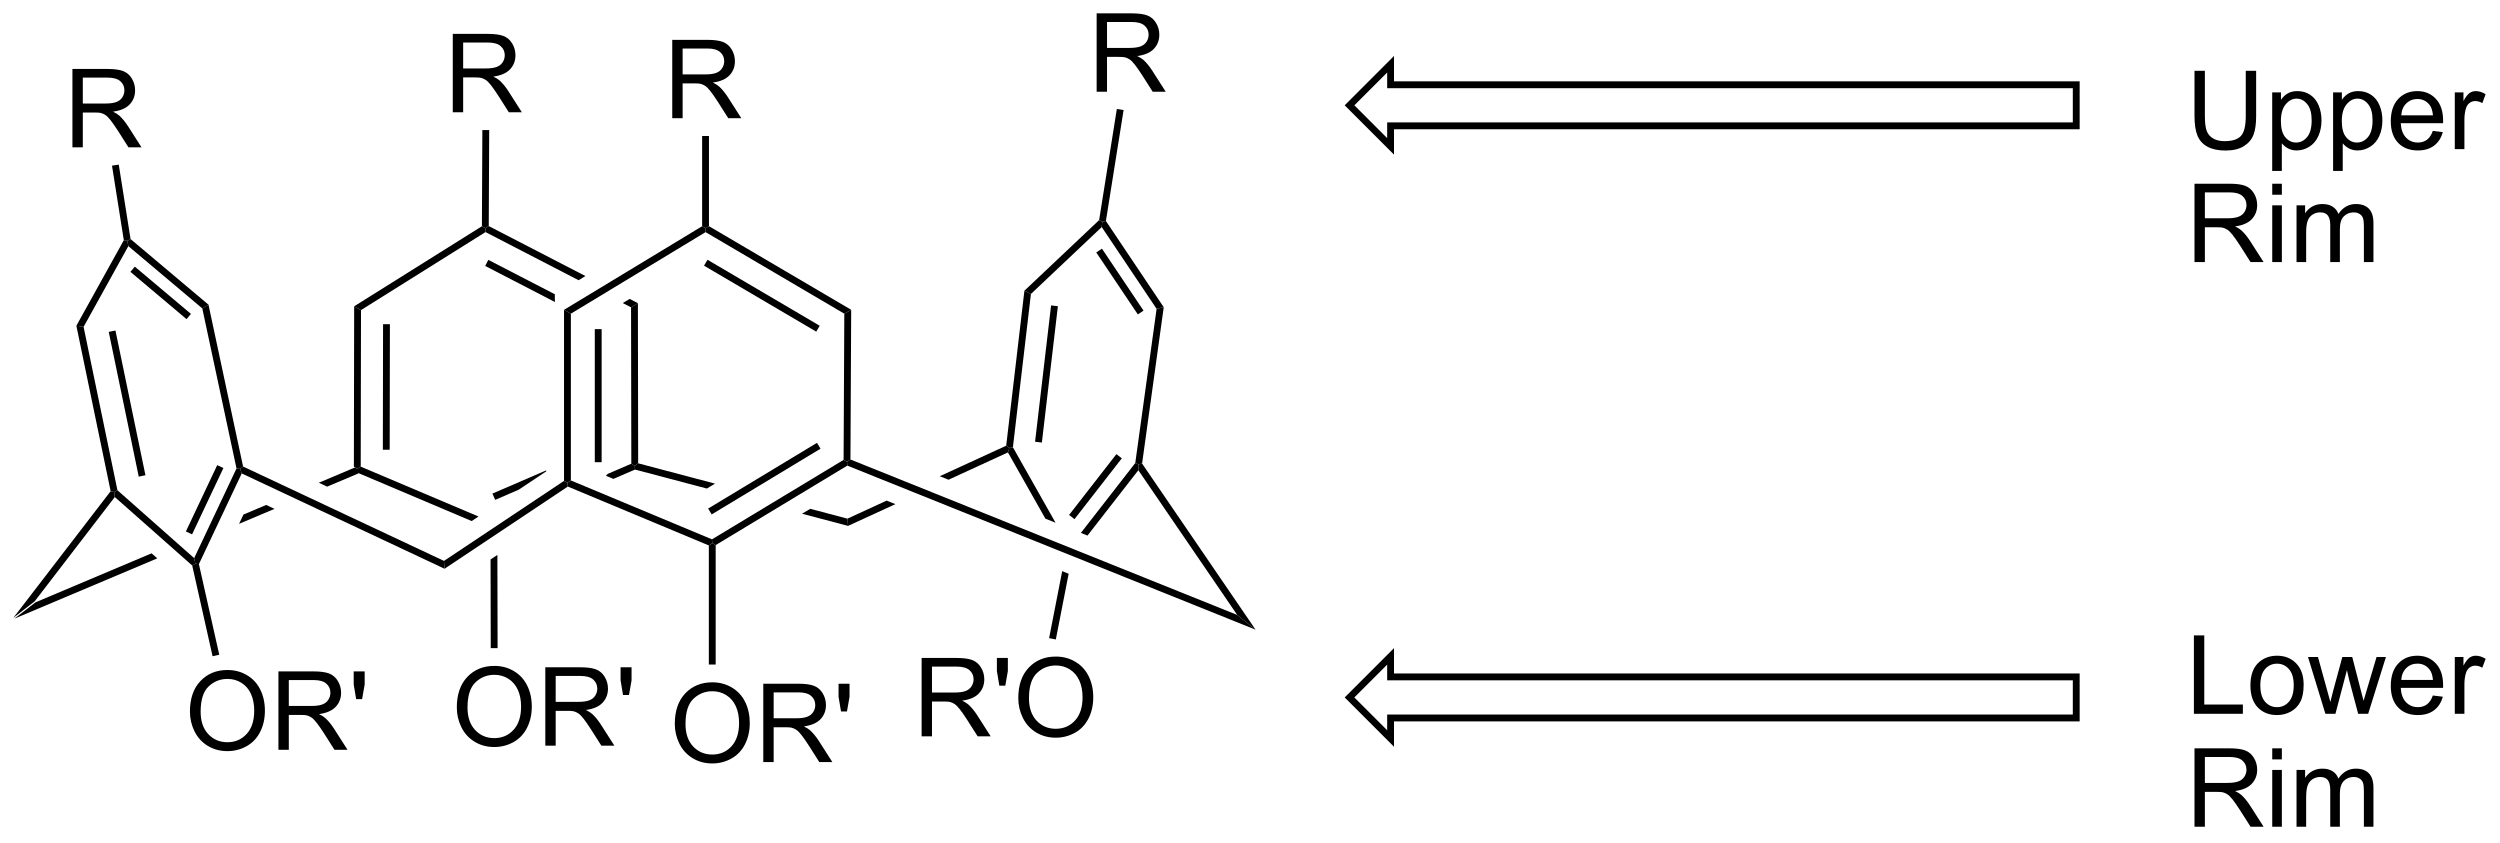 <?xml version="1.0" encoding="UTF-8"?>
<!DOCTYPE svg PUBLIC '-//W3C//DTD SVG 1.0//EN'
          'http://www.w3.org/TR/2001/REC-SVG-20010904/DTD/svg10.dtd'>
<svg stroke-dasharray="none" shape-rendering="auto" xmlns="http://www.w3.org/2000/svg" font-family="'Dialog'" text-rendering="auto" width="501" fill-opacity="1" color-interpolation="auto" color-rendering="auto" preserveAspectRatio="xMidYMid meet" font-size="12px" viewBox="0 0 501 169" fill="black" xmlns:xlink="http://www.w3.org/1999/xlink" stroke="black" image-rendering="auto" stroke-miterlimit="10" stroke-linecap="square" stroke-linejoin="miter" font-style="normal" stroke-width="1" height="169" stroke-dashoffset="0" font-weight="normal" stroke-opacity="1"
><!--Generated by the Batik Graphics2D SVG Generator--><defs id="genericDefs"
  /><g
  ><defs id="defs1"
    ><clipPath clipPathUnits="userSpaceOnUse" id="clipPath1"
      ><path d="M0.646 1.595 L188.431 1.595 L188.431 64.719 L0.646 64.719 L0.646 1.595 Z"
      /></clipPath
      ><clipPath clipPathUnits="userSpaceOnUse" id="clipPath2"
      ><path d="M189.701 118.141 L189.701 179.509 L372.265 179.509 L372.265 118.141 Z"
      /></clipPath
    ></defs
    ><g transform="scale(2.667,2.667) translate(-0.646,-1.595) matrix(1.029,0,0,1.029,-194.481,-119.924)"
    ><path d="M215.55 152.229 L212.906 153.346 L212.906 153.346 L213.514 153.631 L213.514 153.631 L215.8 152.667 L215.8 152.395 L215.55 152.229 ZM209.066 154.967 L207.406 155.668 L207.085 156.346 L207.085 156.346 L209.674 155.253 L209.674 155.253 L209.066 154.967 ZM200.697 158.5 L192.224 162.077 L190.673 163.274 L201.113 158.867 L201.113 158.867 L200.697 158.5 Z" stroke="none" clip-path="url(#clipPath2)"
    /></g
    ><g transform="matrix(2.743,0,0,2.743,-520.337,-324.053)"
    ><path d="M238.996 171.027 Q238.996 169.6 239.762 168.795 Q240.528 167.988 241.739 167.988 Q242.53 167.988 243.166 168.368 Q243.804 168.745 244.137 169.423 Q244.473 170.1 244.473 170.959 Q244.473 171.831 244.121 172.519 Q243.77 173.206 243.124 173.56 Q242.481 173.915 241.733 173.915 Q240.926 173.915 240.288 173.524 Q239.653 173.131 239.325 172.456 Q238.996 171.779 238.996 171.027 ZM239.778 171.037 Q239.778 172.073 240.332 172.67 Q240.89 173.264 241.731 173.264 Q242.585 173.264 243.137 172.662 Q243.692 172.06 243.692 170.956 Q243.692 170.256 243.455 169.735 Q243.218 169.214 242.762 168.928 Q242.309 168.639 241.741 168.639 Q240.936 168.639 240.356 169.193 Q239.778 169.745 239.778 171.037 ZM245.461 173.816 L245.461 168.089 L248 168.089 Q248.766 168.089 249.164 168.243 Q249.563 168.396 249.8 168.787 Q250.039 169.178 250.039 169.652 Q250.039 170.261 249.644 170.68 Q249.25 171.097 248.425 171.209 Q248.727 171.355 248.883 171.495 Q249.214 171.8 249.511 172.256 L250.508 173.816 L249.555 173.816 L248.797 172.623 Q248.464 172.107 248.248 171.834 Q248.034 171.56 247.865 171.451 Q247.696 171.342 247.519 171.3 Q247.391 171.271 247.097 171.271 L246.219 171.271 L246.219 173.816 L245.461 173.816 ZM246.219 170.615 L247.847 170.615 Q248.368 170.615 248.659 170.508 Q248.953 170.402 249.105 170.165 Q249.258 169.928 249.258 169.652 Q249.258 169.245 248.961 168.985 Q248.667 168.722 248.032 168.722 L246.219 168.722 L246.219 170.615 ZM251.14 170.115 L250.96 169.045 L250.96 168.089 L251.762 168.089 L251.762 169.045 L251.575 170.115 L251.14 170.115 Z" stroke="none" clip-path="url(#clipPath2)"
    /></g
    ><g transform="matrix(2.743,0,0,2.743,-520.337,-324.053)"
    ><path d="M223.071 169.827 Q223.071 168.4 223.837 167.595 Q224.602 166.788 225.813 166.788 Q226.605 166.788 227.24 167.168 Q227.878 167.546 228.212 168.223 Q228.548 168.9 228.548 169.759 Q228.548 170.631 228.196 171.319 Q227.845 172.006 227.199 172.361 Q226.555 172.715 225.808 172.715 Q225.001 172.715 224.363 172.324 Q223.727 171.931 223.399 171.256 Q223.071 170.579 223.071 169.827 ZM223.852 169.837 Q223.852 170.874 224.407 171.47 Q224.964 172.064 225.805 172.064 Q226.66 172.064 227.212 171.462 Q227.766 170.861 227.766 169.756 Q227.766 169.056 227.529 168.535 Q227.292 168.014 226.837 167.728 Q226.383 167.439 225.816 167.439 Q225.011 167.439 224.43 167.993 Q223.852 168.546 223.852 169.837 ZM229.536 172.616 L229.536 166.889 L232.075 166.889 Q232.84 166.889 233.239 167.043 Q233.637 167.196 233.874 167.587 Q234.114 167.978 234.114 168.452 Q234.114 169.061 233.718 169.48 Q233.325 169.897 232.499 170.009 Q232.802 170.155 232.958 170.296 Q233.288 170.6 233.585 171.056 L234.583 172.616 L233.63 172.616 L232.872 171.423 Q232.538 170.907 232.322 170.634 Q232.109 170.361 231.94 170.251 Q231.77 170.142 231.593 170.1 Q231.465 170.071 231.171 170.071 L230.294 170.071 L230.294 172.616 L229.536 172.616 ZM230.294 169.415 L231.921 169.415 Q232.442 169.415 232.734 169.309 Q233.028 169.202 233.179 168.965 Q233.333 168.728 233.333 168.452 Q233.333 168.046 233.036 167.785 Q232.742 167.522 232.106 167.522 L230.294 167.522 L230.294 169.415 ZM235.214 168.915 L235.035 167.845 L235.035 166.889 L235.837 166.889 L235.837 167.845 L235.649 168.915 L235.214 168.915 Z" stroke="none" clip-path="url(#clipPath2)"
    /></g
    ><g transform="matrix(2.743,0,0,2.743,-520.337,-324.053)"
    ><path d="M257.029 171.934 L257.029 166.208 L259.568 166.208 Q260.333 166.208 260.732 166.361 Q261.13 166.515 261.367 166.905 Q261.607 167.296 261.607 167.77 Q261.607 168.379 261.211 168.799 Q260.818 169.215 259.992 169.327 Q260.294 169.473 260.45 169.614 Q260.781 169.918 261.078 170.374 L262.075 171.934 L261.122 171.934 L260.364 170.741 Q260.031 170.226 259.815 169.952 Q259.601 169.679 259.432 169.57 Q259.263 169.46 259.086 169.418 Q258.958 169.39 258.664 169.39 L257.786 169.39 L257.786 171.934 L257.029 171.934 ZM257.786 168.734 L259.414 168.734 Q259.935 168.734 260.226 168.627 Q260.521 168.52 260.672 168.283 Q260.825 168.046 260.825 167.77 Q260.825 167.364 260.529 167.103 Q260.234 166.84 259.599 166.84 L257.786 166.84 L257.786 168.734 ZM262.707 168.234 L262.527 167.163 L262.527 166.208 L263.329 166.208 L263.329 167.163 L263.142 168.234 L262.707 168.234 ZM264.091 169.145 Q264.091 167.718 264.857 166.913 Q265.622 166.106 266.833 166.106 Q267.625 166.106 268.26 166.486 Q268.898 166.864 269.232 167.541 Q269.568 168.218 269.568 169.077 Q269.568 169.95 269.216 170.637 Q268.864 171.325 268.219 171.679 Q267.575 172.033 266.828 172.033 Q266.021 172.033 265.383 171.642 Q264.747 171.249 264.419 170.575 Q264.091 169.898 264.091 169.145 ZM264.872 169.155 Q264.872 170.192 265.427 170.788 Q265.984 171.382 266.825 171.382 Q267.68 171.382 268.232 170.78 Q268.786 170.179 268.786 169.075 Q268.786 168.374 268.549 167.853 Q268.312 167.333 267.857 167.046 Q267.404 166.757 266.836 166.757 Q266.031 166.757 265.45 167.312 Q264.872 167.864 264.872 169.155 Z" stroke="none" clip-path="url(#clipPath2)"
    /></g
    ><g transform="matrix(2.743,0,0,2.743,-520.337,-324.053)"
    ><path d="M238.81 126.776 L238.81 121.049 L241.349 121.049 Q242.115 121.049 242.513 121.203 Q242.912 121.356 243.149 121.747 Q243.388 122.138 243.388 122.612 Q243.388 123.221 242.993 123.64 Q242.599 124.057 241.774 124.169 Q242.076 124.315 242.232 124.456 Q242.563 124.76 242.86 125.216 L243.857 126.776 L242.904 126.776 L242.146 125.583 Q241.813 125.067 241.597 124.794 Q241.383 124.521 241.214 124.411 Q241.045 124.302 240.868 124.26 Q240.74 124.231 240.446 124.231 L239.568 124.231 L239.568 126.776 L238.81 126.776 ZM239.568 123.575 L241.196 123.575 Q241.717 123.575 242.008 123.469 Q242.303 123.362 242.453 123.125 Q242.607 122.888 242.607 122.612 Q242.607 122.206 242.31 121.945 Q242.016 121.682 241.381 121.682 L239.568 121.682 L239.568 123.575 Z" stroke="none" clip-path="url(#clipPath2)"
    /></g
    ><g transform="matrix(2.743,0,0,2.743,-520.337,-324.053)"
    ><path d="M194.988 128.903 L194.988 123.176 L197.527 123.176 Q198.293 123.176 198.691 123.33 Q199.09 123.484 199.327 123.874 Q199.566 124.265 199.566 124.739 Q199.566 125.348 199.171 125.767 Q198.777 126.184 197.952 126.296 Q198.254 126.442 198.41 126.582 Q198.741 126.887 199.038 127.343 L200.035 128.903 L199.082 128.903 L198.324 127.71 Q197.991 127.195 197.775 126.921 Q197.561 126.648 197.392 126.538 Q197.223 126.429 197.046 126.387 Q196.918 126.359 196.624 126.359 L195.746 126.359 L195.746 128.903 L194.988 128.903 ZM195.746 125.702 L197.374 125.702 Q197.894 125.702 198.186 125.596 Q198.48 125.489 198.631 125.252 Q198.785 125.015 198.785 124.739 Q198.785 124.332 198.488 124.072 Q198.194 123.809 197.559 123.809 L195.746 123.809 L195.746 125.702 Z" stroke="none" clip-path="url(#clipPath2)"
    /></g
    ><g transform="matrix(2.743,0,0,2.743,-520.337,-324.053)"
    ><path d="M222.776 126.34 L222.776 120.613 L225.315 120.613 Q226.081 120.613 226.479 120.767 Q226.877 120.92 227.114 121.311 Q227.354 121.701 227.354 122.175 Q227.354 122.785 226.958 123.204 Q226.565 123.621 225.739 123.733 Q226.041 123.879 226.198 124.019 Q226.528 124.324 226.825 124.78 L227.823 126.34 L226.87 126.34 L226.112 125.147 Q225.778 124.631 225.562 124.358 Q225.349 124.084 225.179 123.975 Q225.01 123.865 224.833 123.824 Q224.706 123.795 224.411 123.795 L223.534 123.795 L223.534 126.34 L222.776 126.34 ZM223.534 123.139 L225.161 123.139 Q225.682 123.139 225.974 123.032 Q226.268 122.925 226.419 122.689 Q226.573 122.451 226.573 122.175 Q226.573 121.769 226.276 121.509 Q225.982 121.246 225.346 121.246 L223.534 121.246 L223.534 123.139 Z" stroke="none" clip-path="url(#clipPath2)"
    /></g
    ><g transform="matrix(2.743,0,0,2.743,-520.337,-324.053)"
    ><path d="M198.276 153.954 L198.048 154.086 L197.78 154.024 L195.275 141.938 L195.803 142.018 ZM200.322 152.859 L198.131 142.285 L197.641 142.386 L199.832 152.96 Z" stroke="none" clip-path="url(#clipPath2)"
    /></g
    ><g transform="matrix(2.743,0,0,2.743,-520.337,-324.053)"
    ><path d="M203.881 158.914 L203.965 159.322 L203.739 159.455 L198.083 154.451 L198.048 154.086 L198.276 153.954 Z" stroke="none" clip-path="url(#clipPath2)"
    /></g
    ><g transform="matrix(2.743,0,0,2.743,-520.337,-324.053)"
    ><path d="M240.993 128.076 L241.493 128.076 L241.493 134.663 L241.243 134.806 L240.993 134.665 Z" stroke="none" clip-path="url(#clipPath2)"
    /></g
    ><g transform="matrix(2.743,0,0,2.743,-520.337,-324.053)"
    ><path d="M204.228 159.351 L203.965 159.322 L203.881 158.914 L206.975 152.365 L207.238 152.395 L207.357 152.727 ZM203.729 157.178 L206.018 152.334 L205.566 152.121 L203.277 156.965 Z" stroke="none" clip-path="url(#clipPath2)"
    /></g
    ><g transform="matrix(2.743,0,0,2.743,-520.337,-324.053)"
    ><path d="M267.299 159.865 L266.343 164.76 L266.834 164.856 L267.771 160.055 L267.299 159.865 Z" stroke="none" clip-path="url(#clipPath2)"
    /></g
    ><g transform="matrix(2.743,0,0,2.743,-520.337,-324.053)"
    ><path d="M274.717 140.582 L274.196 140.702 L270.187 134.727 L270.23 134.343 L270.492 134.285 ZM273.24 140.831 L270.203 136.304 L269.788 136.583 L272.825 141.11 Z" stroke="none" clip-path="url(#clipPath2)"
    /></g
    ><g transform="matrix(2.743,0,0,2.743,-520.337,-324.053)"
    ><path d="M269.997 134.219 L270.23 134.343 L270.187 134.727 L265.014 139.616 L264.538 139.377 Z" stroke="none" clip-path="url(#clipPath2)"
    /></g
    ><g transform="matrix(2.743,0,0,2.743,-520.337,-324.053)"
    ><path d="M264.538 139.377 L265.014 139.616 L263.698 150.816 L263.44 150.868 L263.208 150.7 ZM266.487 140.451 L265.317 150.411 L265.814 150.469 L266.984 140.51 Z" stroke="none" clip-path="url(#clipPath2)"
    /></g
    ><g transform="matrix(2.743,0,0,2.743,-520.337,-324.053)"
    ><path d="M263.698 150.816 L263.44 150.868 L263.335 151.191 L266.072 156.031 L266.815 156.33 L263.698 150.816 Z" stroke="none" clip-path="url(#clipPath2)"
    /></g
    ><g transform="matrix(2.743,0,0,2.743,-520.337,-324.053)"
    ><path d="M204.475 140.669 L204.928 140.397 L207.456 152.222 L207.238 152.395 L206.975 152.365 Z" stroke="none" clip-path="url(#clipPath2)"
    /></g
    ><g transform="matrix(2.743,0,0,2.743,-520.337,-324.053)"
    ><path d="M199.073 136.12 L199.002 135.733 L199.234 135.602 L204.928 140.397 L204.475 140.669 ZM199.224 138 L203.325 141.454 L203.647 141.071 L199.546 137.618 Z" stroke="none" clip-path="url(#clipPath2)"
    /></g
    ><g transform="matrix(2.743,0,0,2.743,-520.337,-324.053)"
    ><path d="M195.803 142.018 L195.275 141.938 L198.742 135.688 L199.002 135.733 L199.073 136.12 Z" stroke="none" clip-path="url(#clipPath2)"
    /></g
    ><g transform="matrix(2.743,0,0,2.743,-520.337,-324.053)"
    ><path d="M216.05 152.23 L215.8 152.395 L215.8 152.667 L224.156 156.206 L224.156 156.206 L224.655 155.873 L224.655 155.873 L216.05 152.23 Z" stroke="none" clip-path="url(#clipPath2)"
    /></g
    ><g transform="matrix(2.743,0,0,2.743,-520.337,-324.053)"
    ><path d="M215.571 140.516 L216.071 140.793 L216.05 152.23 L215.8 152.395 L215.55 152.229 ZM217.682 141.825 L217.666 150.996 L218.166 150.997 L218.182 141.826 Z" stroke="none" clip-path="url(#clipPath2)"
    /></g
    ><g transform="matrix(2.743,0,0,2.743,-520.337,-324.053)"
    ><path d="M224.904 134.667 L225.154 134.806 L225.166 135.094 L216.071 140.793 L215.571 140.516 Z" stroke="none" clip-path="url(#clipPath2)"
    /></g
    ><g transform="matrix(2.743,0,0,2.743,-520.337,-324.053)"
    ><path d="M199.234 135.602 L199.002 135.733 L198.742 135.688 L197.879 130.242 L198.373 130.164 Z" stroke="none" clip-path="url(#clipPath2)"
    /></g
    ><g transform="matrix(2.743,0,0,2.743,-520.337,-324.053)"
    ><path d="M225.404 134.655 L225.154 134.806 L224.904 134.667 L224.937 127.638 L225.437 127.641 Z" stroke="none" clip-path="url(#clipPath2)"
    /></g
    ><g transform="matrix(2.743,0,0,2.743,-520.337,-324.053)"
    ><path d="M269.816 124.84 L269.816 119.113 L272.355 119.113 Q273.12 119.113 273.519 119.267 Q273.917 119.42 274.154 119.811 Q274.394 120.202 274.394 120.675 Q274.394 121.285 273.998 121.704 Q273.605 122.121 272.779 122.233 Q273.081 122.379 273.238 122.519 Q273.568 122.824 273.865 123.28 L274.863 124.84 L273.909 124.84 L273.152 123.647 Q272.818 123.131 272.602 122.858 Q272.389 122.584 272.219 122.475 Q272.05 122.366 271.873 122.324 Q271.745 122.295 271.451 122.295 L270.574 122.295 L270.574 124.84 L269.816 124.84 ZM270.574 121.639 L272.201 121.639 Q272.722 121.639 273.014 121.532 Q273.308 121.425 273.459 121.189 Q273.613 120.952 273.613 120.675 Q273.613 120.269 273.316 120.009 Q273.021 119.746 272.386 119.746 L270.574 119.746 L270.574 121.639 Z" stroke="none" clip-path="url(#clipPath2)"
    /></g
    ><g transform="matrix(2.743,0,0,2.743,-520.337,-324.053)"
    ><path d="M271.291 126.1 L271.785 126.179 L270.492 134.285 L270.23 134.343 L269.997 134.219 Z" stroke="none" clip-path="url(#clipPath2)"
    /></g
    ><g transform="matrix(2.743,0,0,2.743,-520.337,-324.053)"
    ><path d="M273.136 152.006 L272.875 152.068 L272.637 151.967 L274.196 140.702 L274.717 140.582 Z" stroke="none" clip-path="url(#clipPath2)"
    /></g
    ><g transform="matrix(2.743,0,0,2.743,-520.337,-324.053)"
    ><path d="M241.983 166.69 L241.483 166.69 L241.483 157.988 L241.733 157.822 L241.983 157.963 Z" stroke="none" clip-path="url(#clipPath2)"
    /></g
    ><g transform="matrix(2.743,0,0,2.743,-520.337,-324.053)"
    ><path d="M226.035 158.679 L225.536 159.012 L225.55 165.492 L226.05 165.491 L226.035 158.679 Z" stroke="none" clip-path="url(#clipPath2)"
    /></g
    ><g transform="matrix(2.743,0,0,2.743,-520.337,-324.053)"
    ><path d="M251.829 151.708 L251.578 151.877 L251.328 151.736 L251.381 141.057 L251.883 140.772 Z" stroke="none" clip-path="url(#clipPath2)"
    /></g
    ><g transform="matrix(2.743,0,0,2.743,-520.337,-324.053)"
    ><path d="M251.883 140.772 L251.381 141.057 L241.244 135.097 L241.243 134.806 L241.493 134.663 ZM249.583 141.937 L241.386 137.117 L241.132 137.548 L249.33 142.368 Z" stroke="none" clip-path="url(#clipPath2)"
    /></g
    ><g transform="matrix(2.743,0,0,2.743,-520.337,-324.053)"
    ><path d="M203.573 170.127 Q203.573 168.7 204.339 167.895 Q205.105 167.088 206.315 167.088 Q207.107 167.088 207.743 167.468 Q208.381 167.845 208.714 168.523 Q209.05 169.2 209.05 170.059 Q209.05 170.931 208.698 171.619 Q208.347 172.306 207.701 172.661 Q207.058 173.015 206.31 173.015 Q205.503 173.015 204.865 172.624 Q204.23 172.231 203.901 171.556 Q203.573 170.879 203.573 170.127 ZM204.355 170.137 Q204.355 171.174 204.909 171.77 Q205.467 172.364 206.308 172.364 Q207.162 172.364 207.714 171.762 Q208.269 171.161 208.269 170.056 Q208.269 169.356 208.032 168.835 Q207.795 168.314 207.339 168.028 Q206.886 167.739 206.318 167.739 Q205.513 167.739 204.933 168.293 Q204.355 168.845 204.355 170.137 ZM210.038 172.916 L210.038 167.189 L212.577 167.189 Q213.343 167.189 213.741 167.343 Q214.14 167.496 214.377 167.887 Q214.616 168.278 214.616 168.752 Q214.616 169.361 214.22 169.78 Q213.827 170.197 213.002 170.309 Q213.304 170.455 213.46 170.595 Q213.791 170.9 214.088 171.356 L215.085 172.916 L214.132 172.916 L213.374 171.723 Q213.041 171.208 212.825 170.934 Q212.611 170.661 212.442 170.551 Q212.273 170.442 212.095 170.4 Q211.968 170.371 211.674 170.371 L210.796 170.371 L210.796 172.916 L210.038 172.916 ZM210.796 169.715 L212.424 169.715 Q212.944 169.715 213.236 169.608 Q213.53 169.502 213.681 169.265 Q213.835 169.028 213.835 168.752 Q213.835 168.345 213.538 168.085 Q213.244 167.822 212.608 167.822 L210.796 167.822 L210.796 169.715 ZM215.717 169.215 L215.537 168.145 L215.537 167.189 L216.339 167.189 L216.339 168.145 L216.151 169.215 L215.717 169.215 Z" stroke="none" clip-path="url(#clipPath2)"
    /></g
    ><g transform="matrix(2.743,0,0,2.743,-520.337,-324.053)"
    ><path d="M271.26 151.316 L267.802 155.759 L268.197 156.066 L271.655 151.623 L271.26 151.316 ZM272.637 151.967 L268.663 157.073 L268.663 157.073 L269.146 157.267 L272.862 152.492 L272.875 152.068 L272.637 151.967 Z" stroke="none" clip-path="url(#clipPath2)"
    /></g
    ><g transform="matrix(2.743,0,0,2.743,-520.337,-324.053)"
    ><path d="M263.208 150.7 L258.355 152.93 L258.993 153.187 L263.335 151.191 L263.44 150.868 L263.208 150.7 ZM254.476 154.712 L251.609 156.03 L251.655 156.559 L255.115 154.969 L255.115 154.969 L254.476 154.712 Z" stroke="none" clip-path="url(#clipPath2)"
    /></g
    ><g transform="matrix(2.743,0,0,2.743,-520.337,-324.053)"
    ><path d="M251.6 152.155 L251.578 151.877 L251.829 151.708 L280.085 163.064 L281.427 164.142 Z" stroke="none" clip-path="url(#clipPath2)"
    /></g
    ><g transform="matrix(2.743,0,0,2.743,-520.337,-324.053)"
    ><path d="M272.862 152.492 L272.875 152.068 L273.136 152.006 L281.427 164.142 L280.085 163.064 Z" stroke="none" clip-path="url(#clipPath2)"
    /></g
    ><g transform="matrix(2.743,0,0,2.743,-520.337,-324.053)"
    ><path d="M203.739 159.455 L203.965 159.322 L204.228 159.351 L205.715 165.972 L205.227 166.081 Z" stroke="none" clip-path="url(#clipPath2)"
    /></g
    ><g transform="matrix(2.743,0,0,2.743,-520.337,-324.053)"
    ><path d="M222.133 159.117 L222.175 159.69 L207.357 152.727 L207.238 152.395 L207.456 152.222 Z" stroke="none" clip-path="url(#clipPath2)"
    /></g
    ><g transform="matrix(2.743,0,0,2.743,-520.337,-324.053)"
    ><path d="M197.78 154.024 L198.048 154.086 L198.083 154.451 L192.224 162.077 L190.673 163.274 Z" stroke="none" clip-path="url(#clipPath2)"
    /></g
    ><g transform="matrix(2.743,0,0,2.743,-520.337,-324.053)"
    ><path d="M236.3 140.287 L235.8 140.592 L235.82 152.016 L236.071 152.18 L236.32 151.987 L236.3 140.287 Z" stroke="none" clip-path="url(#clipPath2)"
    /></g
    ><g transform="matrix(2.743,0,0,2.743,-520.337,-324.053)"
    ><path d="M225.404 134.655 L225.154 134.806 L225.166 135.094 L231.967 138.61 L231.967 138.61 L232.468 138.306 L232.468 138.306 L225.404 134.655 ZM225.373 137.124 L225.144 137.568 L230.238 140.202 L230.229 139.662 L230.254 139.647 L230.254 139.647 L225.373 137.124 ZM235.697 139.975 L235.196 140.279 L235.196 140.279 L235.8 140.592 L236.3 140.287 L235.697 139.975 Z" stroke="none" clip-path="url(#clipPath2)"
    /></g
    ><g transform="matrix(2.743,0,0,2.743,-520.337,-324.053)"
    ><path d="M231.403 141.056 L230.903 140.774 L240.993 134.665 L241.243 134.806 L241.244 135.097 Z" stroke="none" clip-path="url(#clipPath2)"
    /></g
    ><g transform="matrix(2.743,0,0,2.743,-520.337,-324.053)"
    ><path d="M235.82 152.016 L234.099 152.759 L234.099 152.759 L233.961 152.897 L233.961 152.897 L234.51 153.126 L236.09 152.444 L236.071 152.18 L235.82 152.016 ZM229.603 152.502 L225.674 154.198 L225.872 154.657 L227.593 153.915 L227.593 153.915 L229.603 152.575 L229.603 152.575 L229.603 152.502 Z" stroke="none" clip-path="url(#clipPath2)"
    /></g
    ><g transform="matrix(2.743,0,0,2.743,-520.337,-324.053)"
    ><path d="M222.175 159.69 L222.133 159.117 L230.903 153.27 L231.153 153.404 L231.18 153.686 Z" stroke="none" clip-path="url(#clipPath2)"
    /></g
    ><g transform="matrix(2.743,0,0,2.743,-520.337,-324.053)"
    ><path d="M231.18 153.686 L231.153 153.404 L231.403 153.238 L241.713 157.542 L241.733 157.822 L241.483 157.988 Z" stroke="none" clip-path="url(#clipPath2)"
    /></g
    ><g transform="matrix(2.743,0,0,2.743,-520.337,-324.053)"
    ><path d="M230.903 140.774 L231.403 141.056 L231.403 153.238 L231.153 153.404 L230.903 153.27 ZM233.151 142.182 L233.151 151.906 L233.651 151.906 L233.651 142.182 Z" stroke="none" clip-path="url(#clipPath2)"
    /></g
    ><g transform="matrix(2.743,0,0,2.743,-520.337,-324.053)"
    ><path d="M236.32 151.987 L236.071 152.18 L236.09 152.444 L241.339 153.831 L241.339 153.831 L241.934 153.472 L241.934 153.472 L236.32 151.987 ZM248.89 155.311 L248.294 155.671 L248.294 155.671 L251.655 156.559 L251.609 156.03 L248.89 155.311 Z" stroke="none" clip-path="url(#clipPath2)"
    /></g
    ><g stroke-linecap="butt" stroke-width="0.5" transform="matrix(2.743,0,0,2.743,-520.337,-324.053)"
    ><path fill="none" d="M341.383 127.332 L341.383 124.332 L291.291 124.332 L291.291 122.832 L288.291 125.832 L291.291 128.832 L291.291 127.332 Z" clip-path="url(#clipPath2)"
    /></g
    ><g transform="matrix(2.743,0,0,2.743,-520.337,-324.053)"
    ><path d="M353.769 123.31 L354.527 123.31 L354.527 126.617 Q354.527 127.482 354.332 127.99 Q354.137 128.497 353.626 128.818 Q353.118 129.136 352.29 129.136 Q351.485 129.136 350.972 128.857 Q350.462 128.578 350.243 128.055 Q350.024 127.529 350.024 126.617 L350.024 123.31 L350.782 123.31 L350.782 126.615 Q350.782 127.359 350.92 127.714 Q351.058 128.068 351.397 128.261 Q351.735 128.451 352.222 128.451 Q353.058 128.451 353.413 128.073 Q353.769 127.693 353.769 126.615 L353.769 123.31 ZM355.7 130.628 L355.7 124.888 L356.341 124.888 L356.341 125.427 Q356.567 125.109 356.851 124.953 Q357.138 124.794 357.544 124.794 Q358.075 124.794 358.481 125.068 Q358.888 125.341 359.094 125.839 Q359.302 126.336 359.302 126.93 Q359.302 127.568 359.073 128.078 Q358.844 128.586 358.409 128.859 Q357.974 129.13 357.492 129.13 Q357.14 129.13 356.862 128.982 Q356.583 128.833 356.403 128.607 L356.403 130.628 L355.7 130.628 ZM356.336 126.984 Q356.336 127.787 356.659 128.169 Q356.984 128.552 357.445 128.552 Q357.914 128.552 358.247 128.156 Q358.583 127.758 358.583 126.927 Q358.583 126.133 358.255 125.74 Q357.929 125.344 357.476 125.344 Q357.028 125.344 356.682 125.766 Q356.336 126.185 356.336 126.984 ZM360.149 130.628 L360.149 124.888 L360.79 124.888 L360.79 125.427 Q361.017 125.109 361.3 124.953 Q361.587 124.794 361.993 124.794 Q362.524 124.794 362.931 125.068 Q363.337 125.341 363.543 125.839 Q363.751 126.336 363.751 126.93 Q363.751 127.568 363.522 128.078 Q363.293 128.586 362.858 128.859 Q362.423 129.13 361.941 129.13 Q361.59 129.13 361.311 128.982 Q361.032 128.833 360.853 128.607 L360.853 130.628 L360.149 130.628 ZM360.785 126.984 Q360.785 127.787 361.108 128.169 Q361.433 128.552 361.894 128.552 Q362.363 128.552 362.696 128.156 Q363.032 127.758 363.032 126.927 Q363.032 126.133 362.704 125.74 Q362.379 125.344 361.925 125.344 Q361.478 125.344 361.131 125.766 Q360.785 126.185 360.785 126.984 ZM367.437 127.701 L368.164 127.789 Q367.992 128.427 367.526 128.779 Q367.062 129.13 366.341 129.13 Q365.429 129.13 364.896 128.57 Q364.364 128.008 364.364 126.997 Q364.364 125.951 364.903 125.372 Q365.442 124.794 366.302 124.794 Q367.133 124.794 367.659 125.362 Q368.187 125.927 368.187 126.953 Q368.187 127.016 368.185 127.141 L365.091 127.141 Q365.13 127.826 365.476 128.19 Q365.825 128.552 366.344 128.552 Q366.731 128.552 367.005 128.349 Q367.278 128.146 367.437 127.701 ZM365.13 126.562 L367.445 126.562 Q367.398 126.039 367.179 125.779 Q366.844 125.372 366.31 125.372 Q365.825 125.372 365.495 125.698 Q365.164 126.021 365.13 126.562 ZM369.04 129.036 L369.04 124.888 L369.673 124.888 L369.673 125.516 Q369.915 125.076 370.118 124.935 Q370.324 124.794 370.571 124.794 Q370.925 124.794 371.293 125.021 L371.05 125.672 Q370.793 125.521 370.535 125.521 Q370.306 125.521 370.121 125.659 Q369.939 125.797 369.86 126.044 Q369.743 126.419 369.743 126.865 L369.743 129.036 L369.04 129.036 Z" stroke="none" clip-path="url(#clipPath2)"
    /></g
    ><g transform="matrix(2.743,0,0,2.743,-520.337,-324.053)"
    ><path d="M350.024 137.286 L350.024 131.56 L352.564 131.56 Q353.329 131.56 353.728 131.714 Q354.126 131.867 354.363 132.258 Q354.603 132.649 354.603 133.122 Q354.603 133.732 354.207 134.151 Q353.814 134.568 352.988 134.68 Q353.29 134.826 353.446 134.966 Q353.777 135.271 354.074 135.727 L355.071 137.286 L354.118 137.286 L353.36 136.094 Q353.027 135.578 352.811 135.305 Q352.597 135.031 352.428 134.922 Q352.259 134.812 352.082 134.771 Q351.954 134.742 351.66 134.742 L350.782 134.742 L350.782 137.286 L350.024 137.286 ZM350.782 134.086 L352.41 134.086 Q352.931 134.086 353.222 133.979 Q353.517 133.872 353.668 133.636 Q353.821 133.399 353.821 133.122 Q353.821 132.716 353.524 132.456 Q353.23 132.193 352.595 132.193 L350.782 132.193 L350.782 134.086 ZM355.703 132.367 L355.703 131.56 L356.406 131.56 L356.406 132.367 L355.703 132.367 ZM355.703 137.286 L355.703 133.138 L356.406 133.138 L356.406 137.286 L355.703 137.286 ZM357.478 137.286 L357.478 133.138 L358.105 133.138 L358.105 133.719 Q358.3 133.414 358.623 133.229 Q358.949 133.044 359.363 133.044 Q359.824 133.044 360.118 133.237 Q360.415 133.427 360.535 133.771 Q361.027 133.044 361.816 133.044 Q362.433 133.044 362.764 133.386 Q363.097 133.727 363.097 134.438 L363.097 137.286 L362.399 137.286 L362.399 134.672 Q362.399 134.25 362.329 134.065 Q362.262 133.88 362.082 133.768 Q361.902 133.654 361.66 133.654 Q361.222 133.654 360.933 133.945 Q360.644 134.234 360.644 134.875 L360.644 137.286 L359.941 137.286 L359.941 134.591 Q359.941 134.122 359.769 133.888 Q359.597 133.654 359.207 133.654 Q358.91 133.654 358.657 133.81 Q358.407 133.966 358.293 134.268 Q358.181 134.568 358.181 135.133 L358.181 137.286 L357.478 137.286 Z" stroke="none" clip-path="url(#clipPath2)"
    /></g
    ><g transform="matrix(2.743,0,0,2.743,-520.337,-324.053)"
    ><path d="M349.98 170.286 L349.98 164.56 L350.738 164.56 L350.738 169.609 L353.558 169.609 L353.558 170.286 L349.98 170.286 ZM354.109 168.211 Q354.109 167.06 354.75 166.505 Q355.286 166.044 356.054 166.044 Q356.911 166.044 357.453 166.604 Q357.997 167.164 357.997 168.154 Q357.997 168.953 357.755 169.414 Q357.515 169.872 357.057 170.128 Q356.599 170.38 356.054 170.38 Q355.185 170.38 354.646 169.823 Q354.109 169.263 354.109 168.211 ZM354.833 168.211 Q354.833 169.008 355.179 169.406 Q355.528 169.802 356.054 169.802 Q356.578 169.802 356.924 169.404 Q357.273 169.005 357.273 168.188 Q357.273 167.419 356.924 167.024 Q356.575 166.625 356.054 166.625 Q355.528 166.625 355.179 167.021 Q354.833 167.414 354.833 168.211 ZM359.587 170.286 L358.316 166.138 L359.043 166.138 L359.704 168.531 L359.949 169.422 Q359.965 169.357 360.165 168.568 L360.824 166.138 L361.548 166.138 L362.168 168.544 L362.376 169.336 L362.613 168.536 L363.324 166.138 L364.009 166.138 L362.712 170.286 L361.98 170.286 L361.321 167.802 L361.16 167.094 L360.321 170.286 L359.587 170.286 ZM367.437 168.951 L368.164 169.039 Q367.992 169.677 367.526 170.029 Q367.062 170.38 366.341 170.38 Q365.429 170.38 364.896 169.82 Q364.364 169.258 364.364 168.247 Q364.364 167.201 364.903 166.622 Q365.442 166.044 366.302 166.044 Q367.133 166.044 367.659 166.612 Q368.187 167.177 368.187 168.203 Q368.187 168.266 368.185 168.391 L365.091 168.391 Q365.13 169.076 365.476 169.44 Q365.825 169.802 366.344 169.802 Q366.731 169.802 367.005 169.599 Q367.278 169.396 367.437 168.951 ZM365.13 167.812 L367.445 167.812 Q367.398 167.289 367.179 167.029 Q366.844 166.622 366.31 166.622 Q365.825 166.622 365.495 166.948 Q365.164 167.271 365.13 167.812 ZM369.04 170.286 L369.04 166.138 L369.673 166.138 L369.673 166.766 Q369.915 166.326 370.118 166.185 Q370.324 166.044 370.571 166.044 Q370.925 166.044 371.293 166.271 L371.05 166.922 Q370.793 166.771 370.535 166.771 Q370.306 166.771 370.121 166.909 Q369.939 167.047 369.86 167.294 Q369.743 167.669 369.743 168.115 L369.743 170.286 L369.04 170.286 Z" stroke="none" clip-path="url(#clipPath2)"
    /></g
    ><g transform="matrix(2.743,0,0,2.743,-520.337,-324.053)"
    ><path d="M350.024 178.536 L350.024 172.81 L352.564 172.81 Q353.329 172.81 353.728 172.964 Q354.126 173.117 354.363 173.508 Q354.603 173.899 354.603 174.372 Q354.603 174.982 354.207 175.401 Q353.814 175.818 352.988 175.93 Q353.29 176.076 353.446 176.216 Q353.777 176.521 354.074 176.977 L355.071 178.536 L354.118 178.536 L353.36 177.344 Q353.027 176.828 352.811 176.555 Q352.597 176.281 352.428 176.172 Q352.259 176.062 352.082 176.021 Q351.954 175.992 351.66 175.992 L350.782 175.992 L350.782 178.536 L350.024 178.536 ZM350.782 175.336 L352.41 175.336 Q352.931 175.336 353.222 175.229 Q353.517 175.122 353.668 174.886 Q353.821 174.649 353.821 174.372 Q353.821 173.966 353.524 173.706 Q353.23 173.443 352.595 173.443 L350.782 173.443 L350.782 175.336 ZM355.703 173.617 L355.703 172.81 L356.406 172.81 L356.406 173.617 L355.703 173.617 ZM355.703 178.536 L355.703 174.388 L356.406 174.388 L356.406 178.536 L355.703 178.536 ZM357.478 178.536 L357.478 174.388 L358.105 174.388 L358.105 174.969 Q358.3 174.664 358.623 174.479 Q358.949 174.294 359.363 174.294 Q359.824 174.294 360.118 174.487 Q360.415 174.677 360.535 175.021 Q361.027 174.294 361.816 174.294 Q362.433 174.294 362.764 174.636 Q363.097 174.977 363.097 175.688 L363.097 178.536 L362.399 178.536 L362.399 175.922 Q362.399 175.5 362.329 175.315 Q362.262 175.13 362.082 175.018 Q361.902 174.904 361.66 174.904 Q361.222 174.904 360.933 175.195 Q360.644 175.484 360.644 176.125 L360.644 178.536 L359.941 178.536 L359.941 175.841 Q359.941 175.372 359.769 175.138 Q359.597 174.904 359.207 174.904 Q358.91 174.904 358.657 175.06 Q358.407 175.216 358.293 175.518 Q358.181 175.818 358.181 176.383 L358.181 178.536 L357.478 178.536 Z" stroke="none" clip-path="url(#clipPath2)"
    /></g
    ><g stroke-linecap="butt" stroke-width="0.5" transform="matrix(2.743,0,0,2.743,-520.337,-324.053)"
    ><path fill="none" d="M341.383 170.592 L341.383 167.592 L291.291 167.592 L291.291 166.092 L288.291 169.092 L291.291 172.092 L291.291 170.592 Z" clip-path="url(#clipPath2)"
    /></g
    ><g transform="matrix(2.743,0,0,2.743,-520.337,-324.053)"
    ><path d="M241.983 157.963 L241.733 157.822 L241.713 157.542 L251.328 151.736 L251.578 151.877 L251.6 152.155 ZM241.691 155.721 L249.643 150.919 L249.384 150.491 L241.433 155.293 Z" stroke="none" clip-path="url(#clipPath2)"
    /></g
  ></g
></svg
>
